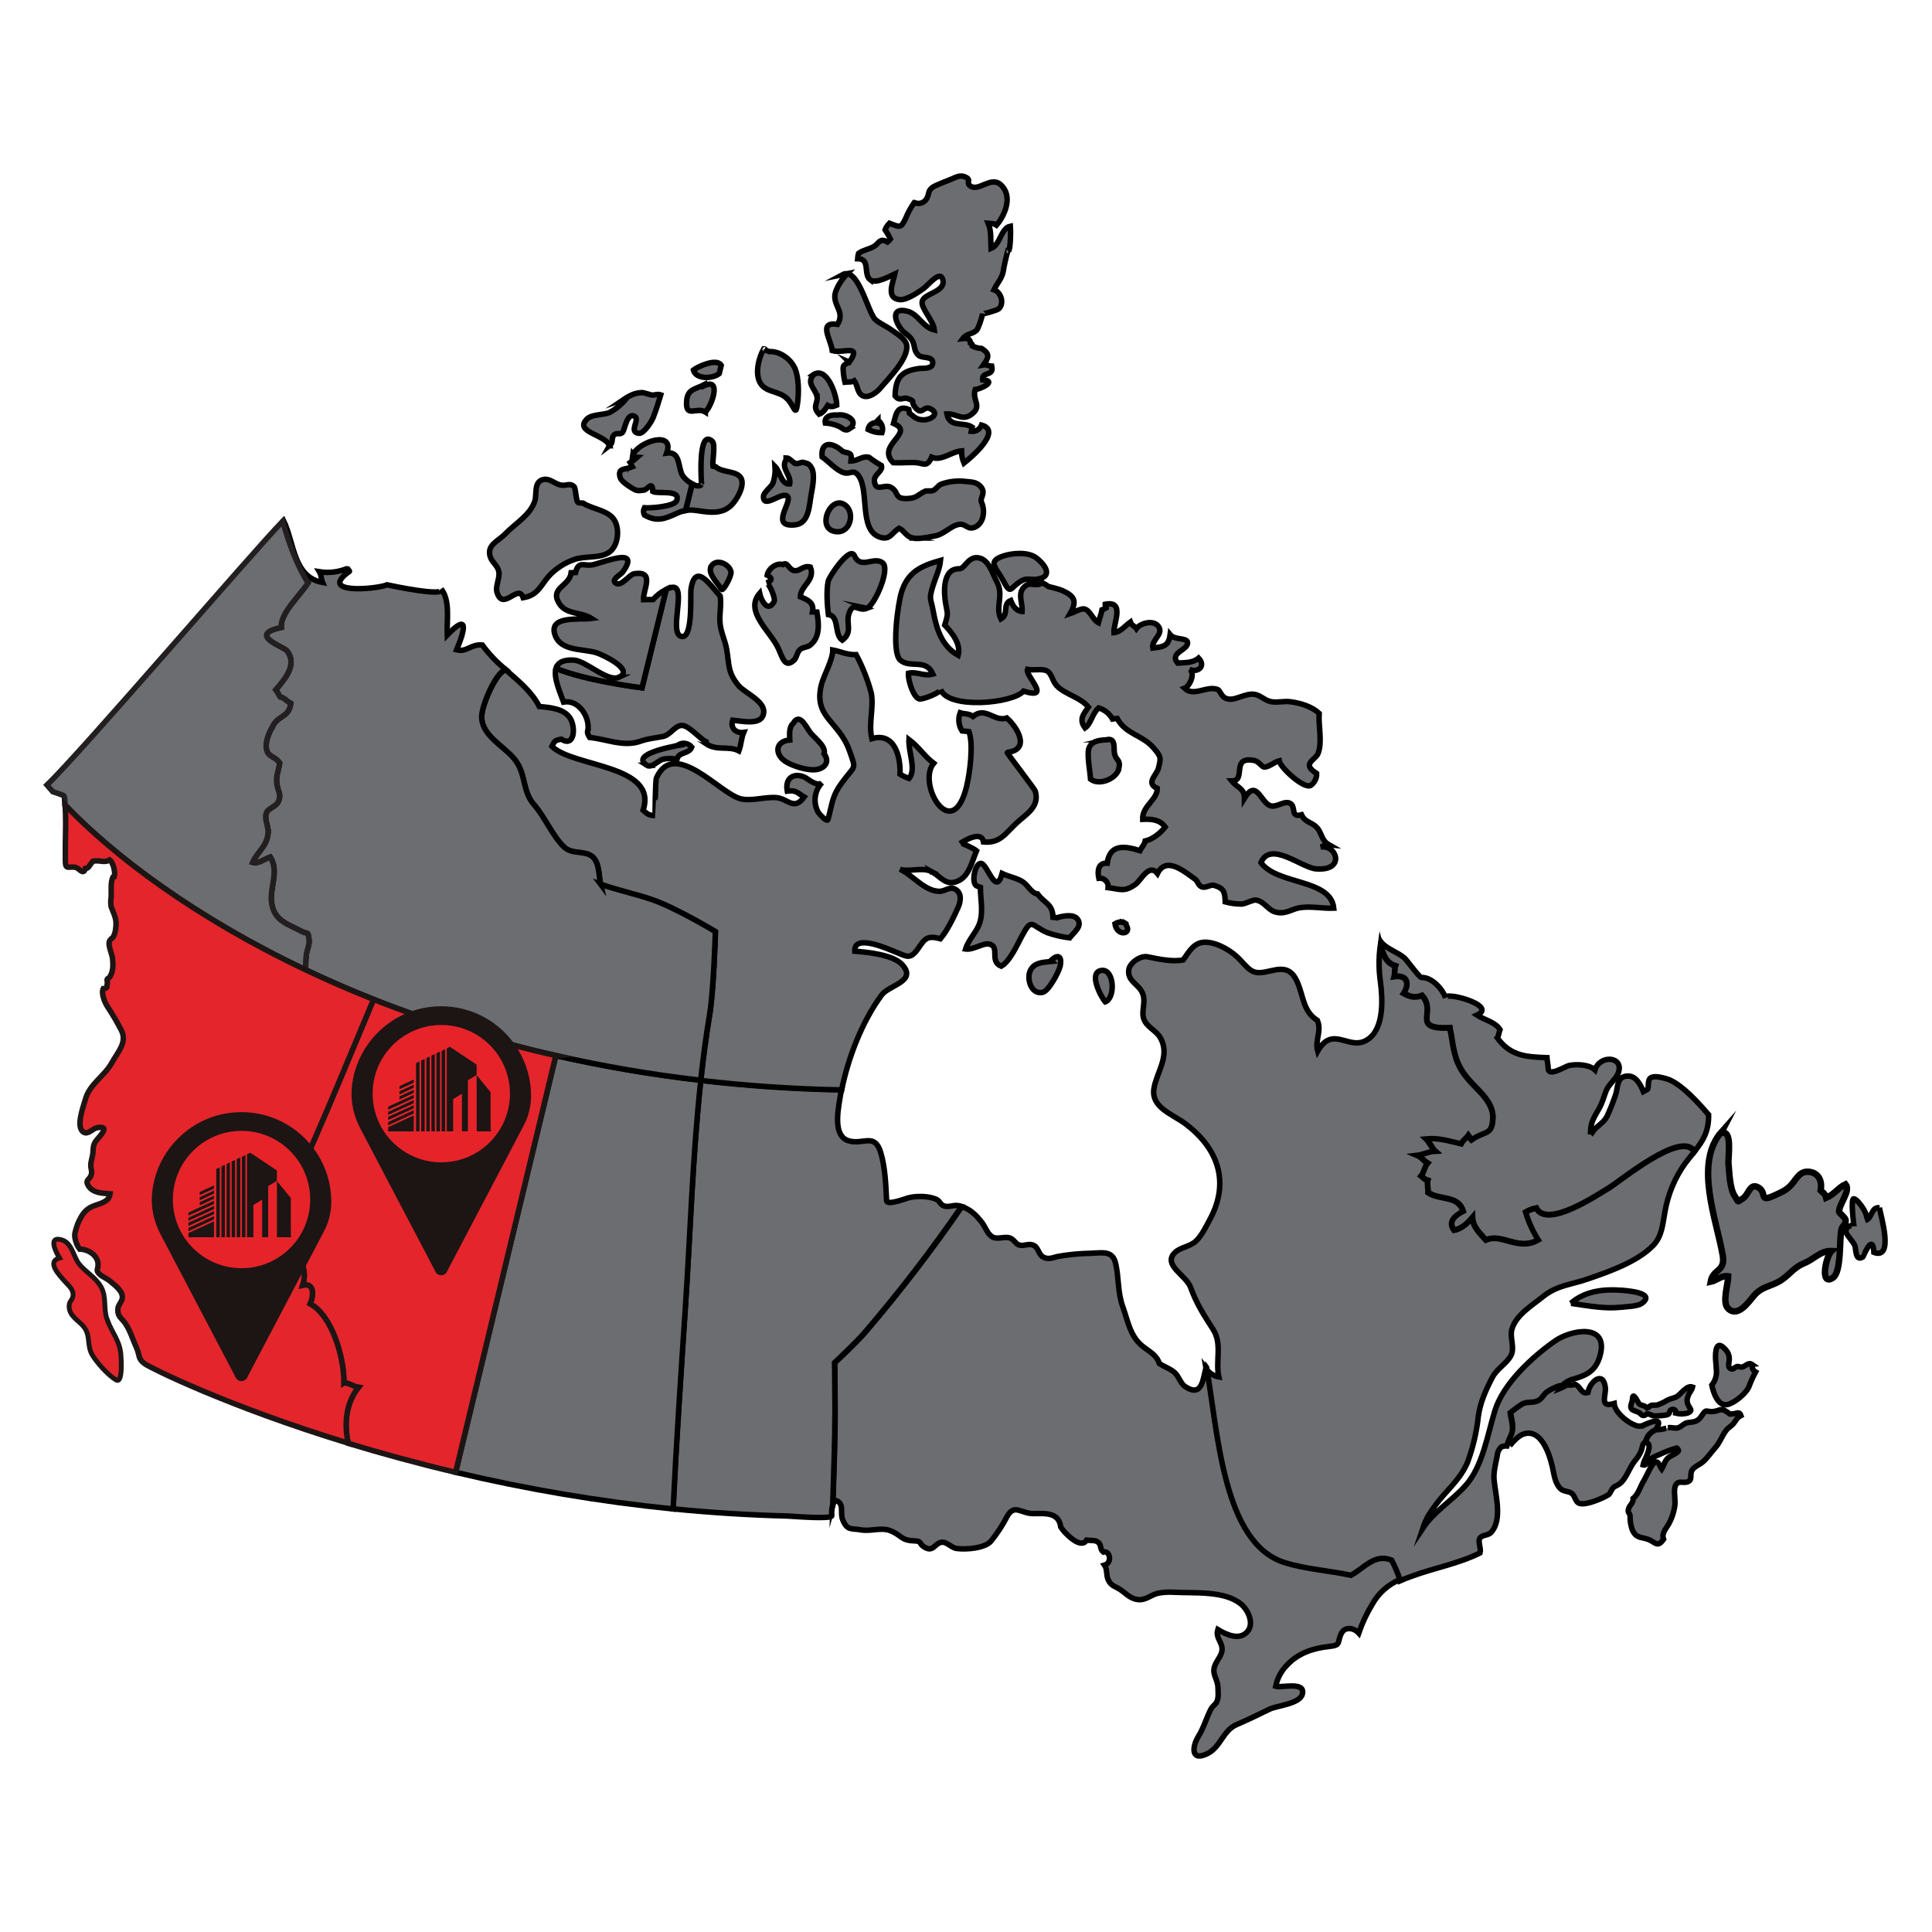 <?xml version="1.0" encoding="UTF-8"?>
<svg id="a" data-name="Layer 1" xmlns="http://www.w3.org/2000/svg" xmlns:xlink="http://www.w3.org/1999/xlink" viewBox="0 0 1200 1200">
  <defs>
    <style>
      .m {
        fill: none;
      }

      .n {
        stroke-width: 3px;
      }

      .n, .o {
        fill: #e4252c;
        stroke: #1c1514;
      }

      .n, .o, .p, .q, .r {
        stroke-miterlimit: 10;
      }

      .o, .p, .r {
        stroke-width: 3.41px;
      }

      .p, .q {
        stroke: #000;
      }

      .p, .q, .r {
        fill: #6c6d70;
      }

      .q {
        stroke-width: 4px;
      }

      .s {
        fill: #e7232a;
      }

      .t {
        fill: #1c1514;
      }

      .u {
        clip-path: url(#k);
      }

      .v {
        clip-path: url(#l);
      }

      .r {
        stroke: #231f20;
      }
    </style>
    <clipPath id="k">
      <rect class="m" x="246.79" y="728.54" width="54.49" height="66.89"/>
    </clipPath>
    <clipPath id="l">
      <rect class="m" x="246.79" y="728.54" width="54.49" height="66.89"/>
    </clipPath>
  </defs>
  <path id="b" data-name="NS" class="p" d="M1088.34,847.55c-2.41-1.71-4.05,1.06-6.26,1.55-1.02.22-2.1-.51-3.17-.31s-2.18,1.62-2.94,1.54c-3.5-.39-1.89-3.89-1.88-6.14,0-3.21-1.37-5.29-3.96-7.51-5.02-4.27-4.69,5.97-4.51,8.24.14,1.84.36,3.74.43,5.58.43,3.51-.58,7.05-2.8,9.81.89,4.56,3.82,13.52,9.81,12.05,4.47-1.09,11.25-6.74,13.14-10.8,1.18-3.24,2.59-6.38,4.23-9.4-1.64-.91-2.49-2.78-2.1-4.61ZM1076.63,878.15c-3.21.31-1.71.27-4.05-1.28-4.1-2.66-4.49-.51-8.53-.14-4.73.44-3.91-2.2-7.08,2.61-2.54,3.82-4.39,3.74-8.65,4.27-2.41.31-3.81,2.53-5.97,3.19s-3.94-.41-6.28,0c.14,0-6.14,1.81-7.17.99-1.84.76-3.48,1.92-4.8,3.41-1,1.41-1.75,2.98-2.2,4.64.47-.03.93.1,1.31.38,3.41,2.17-2.32,11.15-2.73,13.65,2.3.72,3.24-2.37,4.73-3.69,1.62-1.11,3.38-1.99,5.24-2.63,3.53-1.72,7.21-3.12,10.99-4.16.59.39.99,1.01,1.11,1.71-1.19,2-4.66,2.76-6.47,4.42-2.32,2.17-2.42,4.39-3.98,6.93-1.3-1.71-1.71-5-4.06-4.32-1.95.53-5.79,9.59-7.03,11.55-2.22,3.41-3.29,8.43-6.66,11.01.19,3.04-2.22,4.1-2.88,6.54-.67,2.44.97,2.61,1.02,4.56-.08,2.86.38,5.72,1.35,8.41,2.58,5.63,5.44,4.22,10.1,6.02,4.25,1.71,5.58,5.27,9.34-.2-1.35-3.5,1.38-6.42,2.99-9.08,2.06-3.66,3.42-7.67,3.99-11.83.55-3.41-.94-9.23.31-12.17,1.57-3.69,4.32-1.71,7-2.36,4.16-1.01,1.71-4.25,3.31-7.25,1.18-2.2,4.25-3.41,6.18-4.83,3.12-2.36,5.44-6.09,8.07-9.01,3.14-3.41,4.4-7.73,7.15-11.23,1.26-1.6,3.41-2.66,4.68-4.39,1.59-2.07,1.89-3.29,4.39-4.64-.97-2.8-2.78-1.25-4.71-1.09Z"/>
  <path class="p" d="M1167.33,750.14c-5.24-.65-4.22,6.64-8.81,7.9,3.62-1.4-3.93-12.7-6.98-13.47-2.39-.61,0,16.66,0,17.07-.1-1.45-5.34-.12-4.98,3.41.19,1.95,4.76,6.35,5.55,8.76s.24,9.85,4.98,6.91c.2-.14,6.16-15.57,6.83-2.82,12.68,4.66,4.27-22.65,3.41-27.77Z"/>
  <path class="q" d="M1142.29,752.72c0-5.21,7.42-13.02,4.01-17.17-4.45,2.07-6.95,6.3-12.03,8.45-.7-2.66-1.62-2.87-3.41-4.56.96-5.43-.87-10.55-6.57-11.52-6.3-1.08-8.21,4.03-11.54,7.82-3.33,3.79-6.71,4.92-10.77,6.83-10.12,4.71-3.99-2.17-10.24-5.22-5.12-2.53-5.56,5.02-9.57,7.27-3.57,2.01-1.81,2.58-4.61-1.55-3.23-4.74-3.41-14.76-3.96-20.31-.41-3.89,2.8-22.19-4.76-18.77l.6-1.16c-17.53,19.58-3.11,55.13.6,76.98,1.71,10.34-6.04,8.07-7.51,16.32,3.7-.77,6.57-4.06,10.89-3.41,0,4.93-3.94,16.16-.09,19.99,5.99,5.92,12.78-4.01,15.94-7.78,5.41-6.42,11.45-5.73,17.73-10.24,5.75-4.16,7.12-7.42,13.96-10.24,5.84-2.41,9.85-7.7,16.66-7.44-3.77,3.77-7.34,22.32.94,16.56,5.21-3.64,3.87-23.59,5.12-29.68.51-2.71,3.16-3.41,2.65-6.28-.38-1.5-4.03-4.3-4.03-4.85h0Z"/>
  <path class="p" d="M1034.88,669.99c-2.34-.63-7.37-2.1-9.64-.49s-.84,6.23-2.03,7.17c-.27.2-2.17,1.08-2.51,1.28-1.71-4.11-4.51-9.85-9.83-9.61-7,.32-5.72,7.07-7.51,11.95-1.51,4.48-3.26,8.87-5.24,13.16-2.22,4.34-6.55,5.89-9.15,9.9-.3-.27-.69-.42-1.09-.43.19-6.04,2.41-9.22,5.22-14.17,2.2-3.81,2.95-7.24,4.51-11.23,1.55-3.99,6.21-7.34,7.6-11.26,3.53-10.24-11.55-11.3-14.52-1.71-3.67-3.41-11.73-3.77-16.32-2.7-2.1.48-12.63,7.22-12.75,1.91,0-2.32-.65-4.47-.77-6.83-12.78-.48-22.68-.92-30.89-12.36,1.23-1.71.96-3.41,1.71-5.12-2.85-4.61-10.24-6.21-14.29-8.93,13.42-6.06-20.84-15.07-19.51-10.68-1.52-5.02-8.33-13.02-14.99-12.7-1.31,0-8.98-10.72-10.48-12.05-4.18-3.7-11.23-5.72-14.63-10-.1.51-.17,1.02-.24,1.54h0c1.59,5.89,3.26,11.4,9.27,13.14-.67,1.79-.31,4.81-.8,6.67,8-1.23,9.88,4.16,5.84,10.38,3.98,2.2,7.22,3.06,11.49,1.35,9.52,10.55-7.49,20.98,17.29,20.14.12,1.25.77,3.62.87,4.47,2.53,18.07,5.55,22.6,16.38,33.64,4.25,4.32,9.73,10.55,9.46,17.8-.43,11.18-4.88,7.66-13.36,13.65-1.04-.99-.92-2.2-1.71-3.16-1.18,1.86-3.41,3.12-4.59,5.48-7.19-1.59-13.82-3.87-21.86-3.06,1.91,1.79,4.1,6.47,5.55,7.71-3.86.15-7.49,2.1-11.09,2.53,2.73,1.13,4.1,3.52,6.47,4.95-1.71,1.89-2.29,5.99-4.01,7.9,1.89,1.52,2.05,2.24,4.18,2.82-.51,2.42.32,5.12.12,7.53,7.44,5.02,18.62,1.47,21.85,11.54-5.36,2.78-9.52,6.61-5.68,11.83,4.8-.65,8.89-4.85,11.47-7.89.15,5.79,4.54,9.8,8.35,14,10-4.45,20.11,7.1,32.58-.12-3.4-5.37-6.06-11.17-7.9-17.26,2.04-1.18,4.26-2,6.57-2.44,6.69,12.89,37.91-8.23,44.61-12.19,7.6-4.47,45.67-36.47,53.68-22.89,5.22-6.64,8.86-12.39,8.7-22.75-5.79-6.81-17.48-19.97-26.35-22.43h0Z"/>
  <path id="c" data-name="PE" class="p" d="M1041.59,867.4c2.51-1.54,6.13-7.24,9.68-5.87-.46,2.13-2.17,3.5-2.82,5.73-.85,1.97-.68,4.23.46,6.04.9,1.93,2.82,2.88-.87,4.44-2.36.59-4.83.59-7.19,0,.24-1.71-.85-2.66-2.54-2.24-1.69.43-.87,2.15-2.12,2.94-1.25.79-5.68.9-7.31,1.02-2.97.24-3.41-1.08-5.44-1.3-.68-.1-1.6,1.23-2.94,1.01-1.01-.19-1.71-1.33-2.46-1.81-1.21-.7-4.18-1.25-4.88-2.54-.92-1.71.99-4.28.82-6.3.36-4.37,3.41,2.75,4.13,3.41,1.43,1.33,3.41.82,4.98,2.65,1.11-.38,1.79-1.52,2.7-1.71s2.47,0,3.55-.2c2.25-.76,4.4-1.78,6.42-3.04,1.76-.94,4.18-1.23,5.82-2.24Z"/>
  <path id="d" data-name="NB" class="p" d="M1021.48,884.98c3.57-1.71,11.95-4.98,7.41,2.13-.22.32-.19.53,0,.67-1.84.76-3.48,1.92-4.8,3.41-1,1.41-1.75,2.98-2.2,4.64-1.71.24-1.93,3.81-2.41,5.02-.94,2.33-2.26,4.48-3.93,6.37-3.58,4.18-5.48,11.74-10.05,14.73-2.29,1.5-3.11.99-4.56,3.65-1.62,2.95-1.3,2.54-4.1,4.03-3.29,1.71-14.2,6.45-17.07,3.41-1.52-1.59-1.71-4.01-3.41-5.39-2.17-1.71-5.12-.96-7.24-3.11-2.61-2.66-3.62-6.83-4.25-10.24-1.35-7.54-6.43-27.6-18.6-23.59-3.14,1.06-6.5,4.73-8.53,7.24.36-.44-.58-.6-1.71-.63.61-2.22,1.44-4.38,2.47-6.43,2.18-4.59.31-9.15-.41-14.18,2.35-1.94,4.82-3.75,7.39-5.39,2.97-1.71,6.02-.7,8.89-1.71,3.41-1.11,4.05-3.94,6.52-5.85,2.37-1.6,4.94-2.87,7.65-3.79.62-.14,1.25-.2,1.88-.19-.74.86-1.38,1.82-1.89,2.83,1.71-.68,3.26-1.71,4.93-2.46h0c1.05.21,2.13.24,3.19.09.54-.1,1.07-.24,1.59-.43,3.55,1.23,3.79,6.43,8.06,5.12,1.01-6.49,9.4-13.96,10.79-3.28.65,5-3.99,12.95,5.51,10.1.36,5.02,6.95,10.55,11.06,12.61,2.92,1.48,4.81,2.03,7.82.61Z"/>
  <path id="e" data-name="QC" class="p" d="M998.78,738.29c-6.71,3.96-37.92,25.07-44.61,12.19-2.31.44-4.53,1.26-6.57,2.44,1.83,6.08,4.47,11.88,7.85,17.26-12.48,7.22-22.58-4.34-32.58.12-3.81-4.2-8.19-8.21-8.35-14-2.58,3.04-6.67,7.24-11.47,7.89-3.84-5.22.32-9.05,5.68-11.83-3.23-10.07-14.41-6.52-21.85-11.54.2-2.37-.63-5.12-.12-7.53-2.13-.58-2.29-1.3-4.18-2.82,1.71-1.91,2.24-6.01,4.01-7.9-2.37-1.43-3.74-3.82-6.47-4.95,3.6-.43,7.24-2.37,11.09-2.53-1.45-1.25-3.64-5.92-5.55-7.71,8.04-.82,14.68,1.47,21.86,3.06,1.13-2.36,3.41-3.62,4.59-5.48.8.96.68,2.17,1.71,3.16,8.53-6.06,12.94-2.54,13.36-13.65.27-7.25-5.12-13.48-9.46-17.8-10.84-11.04-13.86-15.57-16.38-33.64-.1-.85-.75-3.23-.87-4.47-24.78.84-7.77-9.59-17.29-20.14-4.27,1.71-7.51.85-11.49-1.35,4.05-6.21,2.17-11.61-5.84-10.38.49-1.86.14-4.88.8-6.67-6.01-1.71-7.68-7.25-9.27-13.14-1.08,7.56-1.08,15.23,0,22.79,1.35,10.24,2.54,29.02-7.82,35.94-11.54,7.77-21.45-9.52-31.13,7.25-1.84-6.83,2.66-12.34-.19-19.06-8.69-5.53-8.53-14.27-12.05-22.85-3.52-8.59-7.8-10.12-16.44-8.07-11.01,2.68-12.2,1.28-19.51-6.72-4.81-5.27-13.52-10.5-20.91-10.92-7.39-.43-10.48,5.31-14.41,10.97-6.74,1.38-15.45-.56-22.19-1.93-4.3-.92-10.96,3.7-11.61,7.95-1.02,6.83,5.31,8.65,8.04,13.65,3.14,5.82-.46,11.52,1.18,16.74s7.6,7.27,10.24,11.73c6.43,10.99-1.71,20.72-3.75,31.13-2.41,12.44,11.37,16.38,19.66,22.68,19.75,14.93,27.62,35.72,15.09,59.05-2.36,4.39-4.93,9.88-8.53,13.42-3.77,3.81-9.93,3.93-13.43,7.48-7.53,7.63,7.12,14,9.81,21.37,3.77,10.24,8.12,17.07,14,26.16,5.87,9.1,1.43,19.46,3.58,29.6-3.14-.6-5.93-2.37-7.82-4.95,7.03,40.42,10.24,108.82,48.25,120.91,13.23,4.2,27.79,5,41.35,7.94,8.16-4.05,14.95-13.65,25.46-9.25,2.03,3.88,3.74,7.91,5.12,12.07,2.29-1.02,4.8-1.98,7.61-2.99,13.96-5.12,29.02-7.78,42.31-14.42.82-2.7-1.5-6.83-.15-9.1,1.35-2.27,5.12-1.57,7-3.64,7.25-7.97,2.65-23.37,1.84-32.86-.39-4.85,1.08-10.24,2.01-14.9.12-2.09,1.07-4.05,2.63-5.44,1.06-.37,2.19-.54,3.31-.49.61-2.22,1.44-4.38,2.47-6.43,2.18-4.59.31-9.15-.41-14.18,2.35-1.94,4.82-3.75,7.39-5.39,2.97-1.71,6.02-.7,8.89-1.71,3.41-1.11,4.05-3.94,6.52-5.85,2.37-1.6,4.94-2.87,7.65-3.79.62-.14,1.25-.2,1.88-.19,2.03-2.1,4.64-3.55,7.49-4.16,8.38-2.46,13.55-5.44,16.03-14.46,5.53-20.19-17.75-16.21-27.97-9.08-14.06,9.81-32.12,26.45-37.33,43.22-4.64,15-7.58,34.63-18.23,46.58-8.36,9.39-19.58,16.01-26.56,26.51.88-2.64,1.98-5.19,3.29-7.65,2.97-4.78,6.37-9.29,10.14-13.47,5.91-6.74,11.42-12.24,14.66-20.7,3.2-8.88,5.33-18.11,6.35-27.5,1.19-8.81,4.63-16.45,8.69-24.25,3-5.73,8.53-8.26,11.52-13.53,2.71-4.88-.84-11.25.7-16.57,2.59-8.84,12.41-14.61,19.15-20.07,8.96-7.24,17.29-7.39,27.79-11.01,13.19-4.56,30.64-10.55,40.62-20.7,5.8-5.91,5.99-13.42,7.49-21.16,1.85-10.83,6.14-21.1,12.54-30.02,2.01-2.65,3.93-4.95,5.68-7.17-7.99-13.52-46.07,18.48-53.66,22.96ZM1006.24,801.34c-10.24-.65-20.98.55-29.37,7.17.24.38.39.8.44,1.25,9.88,1.42,19.63,3.28,29.61,2.18,3.26-.36,10.09-.49,12.72-2.34,9.66-6.81-10.27-8.04-13.4-8.26Z"/>
  <path id="f" data-name="ON" class="p" d="M864.39,969.05c2.03,3.88,3.74,7.91,5.12,12.07-7.3,3.03-13.36,8.45-17.19,15.36-3.43,5.63-6.24,11.63-8.38,17.87-3.11-3.41-8.64-4.22-10.86.29-2.78,5.72.24,7.19-7.7,8.04-9.75,1.02-19.1,4.13-25.96,11.5-3.6,3.62-6.06,8.22-7.07,13.23,3.41,1.11,18.64-3.29,16.57,4.81-1.55,6.11-15.6,7.13-20.31,9.35-6.91,3.28-13.21,6.54-20.31,9.51-8.65,3.58-10.02,13.82-18.06,17.97-10.65,5.48-9.88-4.06-5.94-10.48,3.41-5.46,4.98-11.61,7.87-17.07.89-1.71,2.66-2.78,3.41-4.11,1.47-2.65,1.02-6.09.89-9.59-.14-3.5-1.83-5.55-2.41-8.84-1.02-5.89,5.12-9.46,5-14.87-.1-4.39-4.22-7-2.63-11.95,5.12,3.12,13.36,7,18.31,1.35,4.39-5.02.6-13.42-3.91-17.15-10.36-8.53-29.02-6.66-41.73-7.36-3.21-.22-6.43-.03-9.59.56-4.92,1.01-7.7,4.69-13.04,3.94s-7.73-4.69-12.07-7c-2.78-1.47-4.73-2.15-6.14-5.41-1.28-2.9-.39-6.26-2.22-8.94,5.02-1.47,3.31-9.32-.72-8.12-2.2-1.71-1.18-4.08-2.92-5.79-2.03-1.96-5.02-1.25-7.54-1.57-3.64,6.13-14.15-4.92-16.03-8.23-1.14-9.34-9.97-8.38-17.07-8.29-7.53,0-11.71-6.32-16.2,1.71-2.84,5.51-6.23,10.71-10.14,15.51-3.86,4.37-15.62,5.21-21.2,4.44-3.64-.51-6.23-4.52-9.71-3.81-4.05.82-4.85,6.08-9.98,3.16-4.45-2.53-1.28-3.91-6.91-4.1-8.21-.27-7.87-3.77-14.85-6.38-5.58-2.12-12.22.67-18.06-.43-5.84-1.09-8.41.68-11.25-6.16-2-4.76,1.55-10.82-5.12-12.31-.41.95-.74,1.92-1.01,2.92.55-19.76,1.43-39.51,1.4-59.29,0-8.18-.27-28.88-.27-28.88,0,0,13.48-12.65,18.77-18.77,21.42-25,41.5-51.11,60.15-78.24,5.31,1.57,8.99,5.29,12.44,9.71,2.47,3.19,3.41,7.39,6.83,9.2,2.94,1.54,7.37-.58,10.55.48,2.63.92,3.62,3.77,5.8,4.42,3.29.96,5.94-1.45,9.25.32,2.78,1.48,2.82,5.55,5.67,7.12,3.41,1.93,6.01.24,9.59-.43,6.48-1.12,13.04-1.75,19.61-1.88,7.61-.24,13.84-1.89,15.77,6.11,2.13,8.82,1.19,17.97,4.49,27.07,3.14,8.69,4.39,17.78,11.71,24.07,4.32,3.65,9.13,5.46,11.04,11.28,2.99,1.91,6.72,3.17,9.39,5.5s3.7,6.83,6.55,8.74c11.23,7.37,11.03-5.85,13.14-11.95.08.12.16.22.26.32,7.03,40.42,10.24,108.82,48.25,120.91,13.23,4.2,27.79,5,41.35,7.94,7.97-4.18,14.76-13.79,25.28-9.39Z"/>
  <path id="g" data-name="MB" class="p" d="M594.81,748.78c.84.13,1.66.32,2.47.56-18.65,27.13-38.73,53.24-60.15,78.24-5.21,6.16-18.77,18.77-18.77,18.77,0,0,.27,20.7.27,28.88,0,19.78-.85,39.53-1.4,59.29h0c-.58,2.25-.78,4.59-.6,6.91.19,2.42-25.6.24-27.44.2-24.39-.61-48.18-2.17-71.17-4.45,2-41.75,4.81-83.38,7.6-125.05,3.11-46.54,4.54-94.42,9.59-141.22,27.89,3.24,57.06,5.31,87.49,5.89-.46,2.18-.85,4.34-1.18,6.47-1.19,7.51-3.86,22.48,5.55,25.29,9.13,2.73,16.2-5.29,20,7.44,2.73,9.06,3.16,20.36,3.62,29.78.14,3.14,12.07-1.37,13.21-1.71,5.12-1.37,12.95-1.33,17.8.9,2.03.94,2.22,3.24,4.8,4.11,2.58.87,5.77-.67,8.31-.32Z"/>
  <path id="h" data-name="SK" class="p" d="M435.29,670.98c-5.12,46.8-6.49,94.67-9.59,141.22-2.78,41.68-5.6,83.31-7.6,125.05-45.49-4.61-90.63-12.21-135.12-22.77l62.25-258.85c29.73,6.72,59.79,11.85,90.07,15.34Z"/>
  <path class="p" d="M783.17,535.8c5.92-13.93,25.21,3.16,34.25,3.87,18.77,1.47,12.63-15.55,2.71-13.53,1.71-.36,2.73-1.71,5.27-1.47-4.78-2.73-4.15-6.98-7.42-10.6-3.28-3.62-7.32-3.06-9.59-8-7.39,2.03-2.94-5.26-7.31-7.22-3.69-1.71-8.38,3.14-12.39,1.47-5.72-2.36-8.4-16.61-15.75-4.57,0-6.26-4.64-6.54-7.87-10.68,9.44.1-1.08-15.91,14.34-12.63,2.12.44,4.59,3.98,5.75,4.03,2.71.1,6.57-3.23,9.37-3.93.65,4.27,15.87,18.09,19.7,15.21,2.35-1.69,3.69-4.45,3.55-7.34-9.8-6.21-.77-8.06.94-12.54,2.7-7.08.1-17.27.63-24.8-4.54-4.16-11.08-6.26-17.78-7.19-3.84-.55-8.16.61-11.73,0-4.08-.63-6.62-3.79-10.24-4.54-5.72-1.18-11.95,3.86-16.95,2.8-4.27-.9-4.59-5.27-6.42-5.92-6.83-2.47-14.71,4.78-20.48-.72,3.31-1.13,7.03-9.95,2.94-11.78,5.44,2.44,10.46-2.07,5.79-6.96-3.87,3.21-8.64,2.76-13.02,3.07-5.53-6.59,7.05-8.12,6.13-12.92-.56-2.97-7.94-1.19-10.8-4.73-.99,7.53-4.54,7.49-10.75,8.33-.94-4.97,6.18-8.14,3.93-12.68-2.63-5.27-11.47-2.99-14.13.58-1.13-1.71-2.88-1.71-3.72-4.06-3.33,2.41-6.11,6.16-10.24,6.61-.43-5.65,7.12-20.12-5.46-17.65-.1,1.09.77,1.31.73,2.22-.85.51-1.74.94-2.68,1.26-.44,2.66-1.59,5.24-2.24,7.97-3.41-1.71-5.12-7.7-8.76-8.53-2.12-.48-7.42,2.61-8.88,3.06,4.56-7.89,3.04-11.06-5.24-14.7-1.14-.51-8.12-2.36-8.23-2.36-.97-.7-2.61-1.71-3.72-2.29-4.74,3.19-7.46-1.52-11.59,2.99-3.84,4.18-.51,9.85-.97,14.87-3.62-.17-5.79-3.41-7.05-6.83-5.39,2.29-.89,8.43-6.09,11.47-3.82-7.6,2.18-14.59-2.71-23.43-2.41-4.39-4.47-12.12-9.61-14.08-7.61-2.92-9.95,6.42-13.48,6.35-10.72-.31-9.68,14.87-8.53,21.66s1.79,5.51-.58,13.31c4.66,4.85,10.24,11.95,8.33,18.77-10.74-6.02-13.65-17.39-15.6-27.99-1.4-7.68-2.63-6.47-.26-14.47,1.62-5.36,4.39-10.89,4.93-16.5-12.05,3.41-20.19,7.08-24.18,19.49-2.34,7.17-6.42,37.45-.89,42.4,6.14,5.48,15.98-1.25,20.31,8.72-5.79,1.6-9.54-1.71-15.19-.53-.38,3.58,2.63,14.39,6.55,15.94,2.12.8,14.06-4.22,13.45-5.84,4.68,12.51,44.97,8.7,51.46,1.02,18.19,5.65.94-9.52,2.47-13.5,3.41.82,9.42-.67,12.29,1.06s3.24,6.26,5.77,8.96c5.12,5.56,14.78,7.17,19.8,13.4-3.11,4.57-6.04,7.54-2.07,12.95,3.77-2.63,4.42-9.01,8.41-12.43,3.69,1.08,6.81,3.58,8.67,6.95.68-.1,2.2-.51,2.78-.51,5.44,10.05,15.62,10.24,22.6,18.31,4.71,5.41,4.85,6.14,3.04,12.9-1.11,4.11-8.06,9.05-.63,12.37,0,7.15-9.39,10.8-9.11,19.18,5.39-.26,10.67.12,14,4.76-3,3.81-7.66,7.61-12.43,8.7-.43,2.39-2.3,3.94-3.24,6.01-9.69-3.09-18.77-4.1-20.34,7.77-5.5-.39-6.26,4.71-5.21,9.34,2.89-.31,5.48,1.77,5.79,4.66.04.4.04.8,0,1.19,7.56.96,10.12,2.92,16.98-2.05,3.57-2.59,8.36-13.33,13.65-6.72,5.48-11.32,17.48-.58,23.38,3.52,1.83,1.3,1.83,3.93,4.25,4.8,2.42.87,5.53-1.71,7.63-.94,5.44,1.71,6.64,3.24,6.83,10.24,3.34.9,6.78,1.35,10.24,1.35,2.51-.17,6.83-2.76,8.89-2.47,4.71.67,7.32,5.77,11.32,7.17,6.54,2.3,10.67-1.62,15.87-2.44,6.98-1.06,13.94.56,21.1.29-1.95-18.35-34.87-14.29-45.25-28.26Z"/>
  <path class="p" d="M699.21,573.85l.84.56c-.33-.33-.69-.63-1.09-.87-.53-.44-1.15-.75-1.83-.89v.14c-1.61-.26-3.25.1-4.61.99,1.23,8.07,10.62,6.49,7.08,1.04-.05-.35-.19-.68-.39-.97h0Z"/>
  <path class="p" d="M694.96,477.36c1.18-5.73-1.59-4.74-2.66-8.99-.84-3.41,1.14-10.36-5.12-8.91h1.18c-5.12.26-10.6.39-12.14,5.72-1.11,3.91.87,14.17,1.14,18.77,5.63,4.28,16.33-.43,17.6-6.59h0Z"/>
  <path class="p" d="M684.34,602.74c-8.64.89-.72,16.2,2.15,19.53,6.49-2.37,5.62-20.33-2.15-19.53Z"/>
  <path class="p" d="M656.27,570.08c-.72-.22-1.47-.35-2.22-.38-.36-8.64-5.21-8.35-9.57-14.46-3.89-.41-5.87-5.33-9.28-7.56-3.41-2.24-8.98-3.33-12.75-5.12-4.03,14.88-9.18-6.57-13.35-6.32-3.65.22-6.06,12.7-2.29,14.13l2.13.77c0,7.07,1.81,14.61-.26,21.59-1.83,6.11-7.08,10.6-8.93,16.73,4.69.68,10.8-3.81,14.46-3.12,7.36,1.42,0,10.72,7.65,13.79,5.33-2.88,9.88-13.21,12.73-18.5,6.62-12.37,5.65-6.61,16.13-2.27,4.42,1.54,9,2.6,13.65,3.16,2.44-3.31,8.18-7.08,4.92-11.62-2.63-3.52-9.61-1.83-13.02-.82Z"/>
  <path class="p" d="M652.85,596.58l.58.58c-5.12.61-10.63.32-13.35,5.38-2.71,5.05.32,15.53,7.61,13.81,3.74-.89,9.76-12.37,10.72-15.98,1.23-4.93-.2-8.86-5.63-3.84l.07.05Z"/>
  <path class="p" d="M617.87,351.92c.97,2.22,3.16,4.95,5.12,8.53,5.12,9.66,4.03,4.69,11.18.46,3.84-2.24,5.82-.55,9.92-1.14,9.92-1.42,5.73-8.53-.56-13.35-5.12-3.82-14.97-2.92-20.48-1.04-5.51,1.88-6.35,3.77-5.17,6.54Z"/>
  <path class="p" d="M578.61,541.37c6.06,3.23,9.23,9.8,17.39,5.36,6.21-3.41,7.94-12.31,10.55-18.3-.99-.89-9.17-5.26-10.24-4.49,3.23-2.22,13.53-8.12,14.56-.96,10.24.89,13.47-5.12,20.11-11.38,6.06-5.82,14.9-10.14,12.08-20.14-.43-1.48-18.02-24.15-17.55-24.18,14.73-1.5,6.61-15.36-.15-21.33-7.71,2.7-13.28-7.51-20.99-.94-2.83-2.05-5.12-1.35-8-2.29-1.43,3.74-.98,7.95,1.21,11.3,1.42.2,2.85.14,4.27.39,2.87,7.97.56,25.6-1.45,33.96-8.84,36.44-31.11-1.47-20.48-14.3-5.8-4.35-9.39-10.33-15.36-14.76-.41,7.83,4.73,18.65.09,24.22-1.96-.71-3.84-1.6-5.63-2.66.43-10.96-3.33-26.23-17.49-22.1-2.22-9.75,1.35-19.1-.36-28.26-2.21-8.3-5.37-16.32-9.4-23.89-5.68.22-10.09-2.12-14.51-2.88,0,6.2-5.72,15.89-7.12,21.68-4.93,20.48,10.94,22.19,17.55,41.08,4.3,12.2,3.57,8.19-4.85,19.76-5.99,8.18-5.7,12.1-8.53,22.68-.6,2.2-5.87-3.96-6.01-4.25-3.42-6.02-2.5-13.57,2.27-18.59-2.87,2.95-9.08-2.54-10.68-3.29-6.64-3.09-12.48.27-10.92,8.53,5.67-.8,6.69,1.47,10.51,3.7-6.32,8.76-10.24,1.02-17.07.39-7.17-.65-15.36,2.36-22.31.73-12.73-2.99-41.29-37.77-52.35-12.99-.8,1.71-.82,23.37-.89,23.37-3.67,0-4.73-.82-7.42-3.31,9.49-28.32-43.74-26.66-56.63-39.68,1.71-3.65,2.27-3.75,5.77-4.45,8.45,5.41,9.1-7.63,5.44-13.18-3.91-5.89-12.73-6.52-19.05-7.08-4.56-9.08-12.89-15.84-20.89-22.85-.65.27-1.27.62-1.84,1.04-5.6,3.98-13.4,22.19-13.09,28.9.51,11.13,13.21,17.34,19.85,25.06,8.19,9.51,4.88,20,12.73,29.02,6.61,7.53,11.64,19.73,18.64,26.27,5.12,4.78,12.92,1.86,17.65,5.99,4.39,3.82,3.81,11.81,5.02,17.07,9.66,3.5,21.06,5.91,31.39,9.34,14.85,4.92,39.96,20.05,39.96,20.05,0,0-1.04,36.2-3.58,51.41-2.24,13.53-4.05,27.22-5.53,40.96,27.89,3.24,57.06,5.31,87.49,5.89,4.11-20.33,12.87-42.81,24.87-59.02,4.51-6.09,22.19-8.43,12.78-18.77-5.62-6.25-21.68-7.78-29.49-8.38-.67-11.3,21.1-1.18,26.11.8,6.32,2.51,8.41,4.57,13.52-2.88,3.77-5.55,5.36-7.95,13.53-5.65,4.34-5.12,8.24-13.33,11.01-19.47,1.52-3.41,2.39-8.33-1.08-10.87-3.82-2.8-6.83.94-10.6.87-9.27-.14-16.54-10.14-24.49-13.79,4.92,2.13,13.93-1.55,19.78,1.57l-.07.02Z"/>
  <path class="p" d="M540.7,173.92c3.29,2.32,11.15-1.93,15.09-3.77-1.28,5.85-5.63,15.12,3.11,15.96,4.32.39,11.83-4.73,15.07-7.17,2.68-2,10.46-11.95,11.74-4.73,1.28,7.22-11.66,7.9-12.9,12.97-1.06,4.11,7.01,11.95,7.53,17.77-7.75-2.01-9.8-9.92-16.97-11.69-10.12-2.54-7.68,6.32-3.33,11.64,2.1,2.54,4.85,3.41,6.55,6.54,1.98,3.55.82,6.83,4.22,9.46,2.18,1.71,8.45.19,8.53,4.32s-5.67,3.41-8.02,3.62c-10.8,1.4-15.09,5.12-15.36,17.07,3,3.79,4.83.48,8,1.71,5.27,1.98,1.21,1.14,4.35,5.26,4.37,5.68,5.12-.92,9.2.85,6.64,2.95.89,7.27-4.25,7.05-4.22-.19-5.24-1.71-8.53-4.28-.09-.73,0-1.45-.17-2.15-7.46-3.11-8.04,3.29-9.57,8.65,13.93,5.85-11.23,13.38-.17,24.41,4.83.24,10.79-.36,14.42,0,4.44.36,6.47,3.14,9.4-3.41,6.13,2.58,12.07-3.41,18.59-3.94-.04,2.6.48,5.19,1.5,7.58,3.99-3.12,24.15-20.02,10.94-23.6-1,2.56-3.57,4.16-6.32,3.91.2-.89.12-1.81.41-2.68-5.24-3.5-13.94.63-15.63-8.19,6.2-.32,9.64,4.83,15.67,0,6.35-5.12-.1-8.31,1.89-15.1,3.87-.44,13.81-5.44,4.66-6.02-.72-5.53,7.19-1.86,5.65-8.53-1.59,0-3.24-1.11-5.12-.77,2.87-4.2,4.57-6.69-1.25-10.24-2-.09-3.95-.61-5.73-1.52,0-1.71-.27-.97-1.19-1.71.19-2.47-1.71-3.24-4.69-2.9,2.22-3.06,6.26-2.8,8.53-5.12,1.25-1.33,3.41-8.16,3.77-10.34,0,.53,9.2-2.2,10.09-3.04,3.5-3.41,1.4-10.24-3.04-11.81,2.15-4.44,4.69-6.47,5.73-11.26.73-4.43,1.71-8.81,2.94-13.13,0,0,.63,0,.48.27,1.19-1.81,1.3-12.9,1.08-15.36-5.97,1.13-6.16,11.49-12.07,13.84-.26-5.51.32-10.62-1.71-15.58,1.86.2,3.24-.19,5.12,1.11,5.36-6.25,10.46-18.31,2.46-25.28-6.08-5.24-13.65,4.69-18.77.89-2.97-2.24,1.35-3.72-3.41-5.67-2.73-1.13-5.29.1-7.68,1.19-2.68,1.23-10.56,3.99-12.36,5.41-3.04,2.41-1.71,3.16-3.41,6.62-1.4,2.93-4.92,4.18-7.85,2.77,0,0-.01,0-.02,0-2.18,3.1-4,6.44-5.43,9.95-2.87,5.89-3.14,5.63-10.02,2.9-1.15,1.16-2.06,2.54-2.68,4.05,1.24,1.86,2.34,3.8,3.29,5.82-.52.67-1.12,1.28-1.79,1.81-5.12-2.78-5.12.84-8.53,2.8-2.88,1.71-6.5,2.1-9.46,4.25-.32,1.08-.52,2.19-.6,3.31,8.26-.02,3.24,9.88,8.02,13.28Z"/>
  <path class="p" d="M566.73,334.15c3.86.94,9.92-.58,13.79-1.23,6.14-1.06,10.24-6.72,15.6-7.27,3.75-.38,5.12,3.94,9.8,1.59,5.33-2.7,5.97-10.33,3.69-15.36-1.23-2.68,3.24-5.65-.67-9.83-2.58-2.78-5.68-2.63-9.11-3-5.18-.65-10.45-.06-15.36,1.71-1.96.89-3.17,3.31-5.12,3.99-1.14.38-4.13,0-4.68.31-4.9,2.37-5.12,4.34-10.92,4.59-8.53.39-5.12-3.74-10.16-6.83-4.22-2.61-9.56,3.21-10.48-3.87-.55-4.4,5.5-6.04,4.35-9.78-2.68-1.54-5.25-3.25-7.71-5.12-4.1-1.08-6.83,2.25-11.18,2.3.41-3.7.38-4.83-3.5-5.41l-1.71-.58c-6.14-5.68-13.65-6.71-12.75,3.41,4.15,2.8,8.82,8.53,13.77,9.9,3.7,1.01,5.6-2.36,8.64,1.5,7.12,9.01.39,33.57,12.97,38.27,6.93,2.59,7.61-2.47,12.51-5.34,3.33,1.66,4.16,5.05,8.28,6.06h-.05Z"/>
  <path class="p" d="M527.48,224.92c-.51.73-2.58.7-3.62,2.58-.63,1.23.48,8.28.92,9.88,2.12-.26,3.99.2,5.8-.87,2.39,3.06,1.71,7.97,5.68,9.47,3.58,1.38,8.53-2.46,10.56-4.92,4.71-5.67,17.85-18.55,16.3-26.86-.75-3.99-6.83-7.36-9.71-9.47s-7.08-3.86-9.68-6.2c-4.73-4.27-10.58-33.25-20.48-27.92l2.92-.6c-3.09,3.24-7.66,9.63-7.66,14.25.14,6.64,6.04,9.83,1.71,17.2-12.37-1.86-4.13,9.2-3.28,16.33,6.69,1.95,18.64-4.39,10.6,7.15l-.07-.03Z"/>
  <path class="p" d="M538.47,377.81c4.73-1.84,14.73-24.37,9.71-28.25-5.46-4.2-13.65,4.44-17.49-4.4-2.78-6.3-15.67,12.97-16.27,15.82-1.26,5.82-.61,14.97.1,20.75,7.03.97,3.41,12.25,8.62,15.91,6.83-5.12,2.03-10.33,4.23-16.66,2.75-7.73,5.48-.92,11.16-3.14l-.07-.03Z"/>
  <path class="p" d="M545.29,261.05v1.71c-2.5-.77-5.16.64-5.93,3.14-.09.28-.15.58-.18.87,2.68,1.35,5.65,2.04,8.65,2,.95-2.81-.02-5.92-2.41-7.68l-.14-.03Z"/>
  <path class="p" d="M527.39,266.34c6.83-4.63-2.05-9.66-7.24-8.53-3.86-.39-8.35.84-7.54,4.93,2.73.16,5.41.79,7.92,1.86,2.29.63,4.03,3.79,7,1.78l-.14-.03Z"/>
  <path class="p" d="M520.22,330.28c7.9.2,10.74-11.49,5.12-16.25-9.44-7.95-19.46,15.91-5.12,16.25Z"/>
  <path class="p" d="M507.47,246.06c.84,4.56-3.33,6.33,1.31,11.18,2.47-.92,3.94-3.21,5.34-5.41,2.29,1.26,3.41.63,5.6-.19,0-5.97-6.13-25.14-15.07-18.57l.31.15c-4.11,4.78,1.6,8.65,2.44,12.83h.07Z"/>
  <path class="p" d="M502.81,454.39c-2.22-3.17-6.28-11.95-10.07-5.12-2.76,2.1-2.32,7.05-2.18,10.36-9.03.73-9.46,8.65-3.04,13.11,4.37,3.02,14.52,6.2,19.87,5.21s7.99-5.12,4.45-9.78c1.55-4.76-6.37-9.98-9.03-13.77Z"/>
  <path class="p" d="M493.19,410.02c1.71-1.48,1.71-4.73,3.62-6.45s4.63-1.4,6.47-2.88c6.21-4.98,5.34-13.36,4.13-20.48-.85,0-1.86-.2-2.73-.19,1.13-5.85-3.17-7.51-7.58-9.34.12-7.07,9.49-10.16,6.23-18.48-4.45-1.23-6.33,2.61-9.73,2.27-3.69-.38-4.42-5.94-7.29-3.82-4.11-1.26-9.13,2.65-9.78,6.57,3.41,1.71,3.04,3.75-.53,4.81,1.33-.39,6.01,9.49,4.76,11.74-3.96,6.98-8-.85-8.94-5.24-9.78,11.37,7.13,23.89,11.69,34.41,2.78,6.37,4.28,12.07,9.68,7.13v-.05Z"/>
  <path class="p" d="M494.38,287.93c-2.07-.44-3.87-3.62-6.13-3.57v1.16c-3.52,5.46,3.41,9.49,2.24,15.09-5.22.53-6.04-7.94-9.1-10.91.25,3.46-.17,6.94-1.23,10.24-1.04,2.54-5.82,5.75-5.94,8.31-.43,8.72,12.54-4.18,15.14.43,2.22,3.89-11.26,19,4.52,17.31,8.74-.9,8.72-12.15,9.95-18.77.8-4.37,2.59-12.63.19-16.66-1.84-3.11-2.53-2.46-5.21-3.41-.79-.26-3.16,1.09-4.44.84v-.05Z"/>
  <path class="p" d="M488.53,247.22c4.92,4.61,5.55,12.54,6.83,3.31.84-6.06.92-16.2-1.71-21.91s-9.25-10.58-15.89-10.24l-2.92-1.16c.49.2.77-.61-.46-.53-3.17,5.5-5.75,15.79-1.95,21.57,3.57,5.51,11.26,4.54,16.09,9.01v-.05Z"/>
  <path class="p" d="M365.18,453.37c-.61,1.71-.1,2.85,1.09,4.68,10.77,1.08,20.94,6.04,31.49,2.36,5.21-1.83,9.1-1.96,14.1-2.99,4.69-.99,7.39-6.96,11.78-6.83,4.39.14,10.72,8,14.95,10.16,0,0-.12,1.11-.24,1.11,7.12,4.8,14.15,1.11,20.58,4.54,1.45-3.75,1.47-7.95,2.99-11.5-5.12.68-8.38-2.85-6.83-7.58,4.61.41,16.13,3.09,18.64-2.46,3.94-8.64-10.96-14.03-15.21-19.25-6.59-8.14-5.5-12.56-7.15-22.19-1.04-6.02-3.94-11.16-4.22-17.41-.26-5.27.96-10.46.19-15.75-5.41-5.58-15.36-21.97-18.14-4.44-.56,3.57,1.43,31.95-6.25,29.42-7.03-2.29,2.22-27.75-3.67-30.26-1.28-.56-3.41,0-5.51,1.14-8.79,35.84-15,61.1-15,61.1,0,0-34.48-4.23-53.42-12.08-1.71,5.55,2.37,14.51,4.69,20.92,9.39-1.67,16.28,9.22,15.14,17.31Z"/>
  <path class="p" d="M437.26,317.76c6.2.8,12.08.68,16.85-3.81,3.41-3.19,9.01-12.66,5.96-17.31-2.88-4.35-11.55-2.95-15.67-6.83-.51-.24-1.02,0-1.57-.19-.51-3.17,1.71-13.43-.41-15.5-9.32-8.64-6.67,26.98-6.66,26.97-1.54,1.18-3.75.7-5.87-.48-1.37,5.56-2.72,11.07-4.06,16.5,3.6-.75,6.45,0,11.44.63Z"/>
  <path class="p" d="M441.98,351.37c-3.19,4.42,4.06,10.99,6.09,14.64.96,1.71,6.49-8.41,5.97-10.84-.96-4.66-8.69-8.45-12.07-3.81Z"/>
  <path class="p" d="M401.75,475.35c2.92,1.89,7.27-3.07,9.92-3.77,2.9-.61,5.89-.61,8.79,0,1.26-4.85,7.48-3.02,9.18-7.53-1.92-2.34-5.2-3.05-7.92-1.71h3.41c-1.28.22-35.13,5.36-23.38,13.01Z"/>
  <path class="p" d="M430.65,229.85c1.71,5.92,11.95,5.53,16.08,2.17h0c.39-1.71.82-3.41,1.23-5.12-2.7-4.64-14.49.73-17.31,2.95Z"/>
  <path class="p" d="M373.06,549.2c-1.21-5.12-.63-13.19-5.02-17.07-4.73-4.13-12.53-1.21-17.65-5.99-7-6.54-12.03-18.77-18.64-26.27-7.85-8.96-4.54-19.46-12.73-29.02-6.64-7.71-19.34-13.93-19.85-25.06-.31-6.72,7.49-24.92,13.09-28.9.57-.42,1.19-.77,1.84-1.04-5.48-4.44-10.36-9.56-14.54-15.24-7.24-.65-9.59,4.69-15.94,3,5.21-12.41,7.75-23.33-5.85-9.17-.36-9.51,2-21.28-3.74-28.66,3.55,5.5-33.08-2.41-33.59-2.53-6.83,2.76-43.57,6.02-23.4-8.36.39.19-1.26-1.96-1.26-1.84-5.5,2.29-11.53,3.01-17.41,2.07,1.35,2.27,1.11,4.64,1.98,6.66-18.23-3.31-17.48-24.58-24.27-38.5-.16.14-.3.29-.44.44,3.7,13.43,9.25,28.47,15.72,38.18-4.95,7.99-17.31,18.77-16.66,27.8-21.39,4.59,1.31,11.95,3.41,14.44,6.47,7.89,0,16.4-6.83,24.27,1.08,1.35,1.71,3.11,2.78,4.52,2.46.41,3.93,2.58,6.52,3.96-1.06,8.53-7.24,7.32-10.67,13.21-2.2,3.75-4.86,9.17-4.57,13.65.46,7.07,4.85,5.12,8.38,10.24-1.13,6.43-2.59,8.28-1.59,13.84.67,3.74,2.75,6.09.67,10.24-1.48,2.92-6.06,3.89-7.24,6.55-1.71,3.69,1.28,8.65.99,12.51-.68,8.76-6.71,11.66-9.66,18.62,3.5,1.06,7.58-2.24,11.01-3.41,5.63,9.05-.61,19.13.84,28.66,1.71,11.18,10.24,13.01,18.89,17.65,3.64,1.93,3.52-.82,4.3,5.02.41,2.92-1.31,6.42-1.71,9.35-.32,3.11-.47,6.23-.44,9.35,13.38,6.35,27.44,12.47,42.17,18.35,36.79,14.53,74.64,26.2,113.23,34.9,29.72,6.73,59.78,11.86,90.05,15.36,1.48-13.76,3.29-27.44,5.53-40.96,2.54-15.21,3.58-51.41,3.58-51.41,0,0-25.11-15.14-39.96-20.05-10.27-3.48-21.68-5.89-31.34-9.39Z"/>
  <path class="p" d="M438.09,255.88c3.67-3.07,10.53-21.52-.61-16.38v-.6c-5.53,2.92-10.24,2.63-10.94,9.63-1.13,11.78,6.02,3.93,11.55,7.36h0Z"/>
  <path class="p" d="M393.05,282.57c.62.9,1.61,1.46,2.7,1.52-1.33,1.19-2.76,2.27-4.27,3.23.51.77.77,2,1.21,2.65-4.45,1.93-8.98.41-7.61,6.28.61,2.59,4.64,5.12,6.72,6.45,4.08,2.61,4.52,2.1,8.23,1.71,2.05-.2,5.29-6.5,5.44.89,3.23,1.71,17.75-1.52,14.78,5.7-1.52,3.69-16.62,4.71-20.02,4.4-.72,1.41-.72,3.08,0,4.49,8.09,4.57,12.95,2.22,20.67-1.25,1.57-.73,3.22-1.27,4.92-1.6,1.35-5.44,2.71-10.94,4.06-16.5-2.21-1.18-4.16-2.82-5.7-4.8-3.28-4.8-1.18-15.69-10.07-14.35,5.19-14.25-17.17-7.42-21.06,1.19h0Z"/>
  <path class="p" d="M378.54,276.87c2.63-1.96.99-4.66,2.7-6.57s3.91,0,5.41-1.71,2.49-11.83,7.12-10.24c4.63,1.59-4.08,10.33,3.26,10.8,2.9.19,7.68-7.3,8.64-9.73,1.71-4.28,3.41-9.68,4.73-14.17-2.27-.82-4.05.55-6.09,0-.55-.1-4.54-1.35-4.88-1.37-4.06-.17-7.8,1.35-12.12,4.28l1.71-.58c-2.79,3.38-6.16,6.24-9.97,8.41-4.13,2.05-11.35,1.06-14.56,4.34-7.99,8.18,11.37,9.4,14.08,16.52h-.02Z"/>
  <path class="p" d="M384.53,420.6c-7.15,3.41-20.34-10.24-28.38-10.62-6.72-.32-9.81,1.79-10.79,5.12,18.95,7.87,53.42,12.1,53.42,12.1,0,0,6.21-25.28,15-61.1-3.11,1.55-5.88,3.7-8.16,6.32-1.96,0-3.94-.09-5.91,0h0c-.36-6.2,7.3-17.94-5.62-16.11-3.24.44-7.95,8.11-11.47,5.97-3.52-2.13,2.83-5.24,4.06-6.83,12.27-16.93-13.3-5.29-19.41-4.52-4.66.58-8.02-2.59-9.78,4.64-.85,0-1.86.19-2.73.19-1.16,8.53-13.09,9.15-7.71,18.62,4.32,7.61,13.79,5.5,20.36,9.75-7.3,1.02-27.14-2.07-22.61,10.43,3.72,10.24,17.7,8.19,25.96,10.99,4.01,1.33,23.3,10.43,13.76,15.05h0Z"/>
  <path class="p" d="M309.81,354.97c.87,4.25-2.41,9.01-1.04,13.16,3.81,11.73,13.24-5.99,16.2,3.12,8.96-1.59,10.38-6.83,15.62-13.09,4.35-4.82,9.85-8.46,15.98-10.6,6.59-2.44,16.06-.53,21.8-4.54,5.73-4.01,6.66-14.52,3.14-20.11-3.86-6.06-13.53-6.62-19.37-10.41-.87,0-1.88-.15-2.73-.19-1.71,0-1.71-8.99-2.83-10.05-2.66-2.56-4.85-.31-8.23-.96-3.96-.77-7.22-4.71-11.42-3.31-5.41,1.71-3.41,8.94-4.74,13.19-2.82,8.77-12.14,13.93-18.23,20.29-4.63,4.83-11.71,6.83-9.47,14.34,1.06,3.43,4.59,5.39,5.34,9.15h0Z"/>
  <path id="i" data-name="AB" class="o" d="M345.24,655.64l-62.26,258.85c-24.08-5.7-46.44-11.84-66.73-18.04-2.63-12.2-1.47-24.83,6.35-34.7-3.41-.49-5.27-2.73-8.99-2.78.17-15.75-7.41-41.9-21.01-49.12,2.47-5.65,2.49-13.21-4.64-11.52,6.64-19.63-21.85-33.03-11.55-51,13.07-22.8,39.58-88.75,55.61-126.59,36.79,14.53,74.65,26.2,113.24,34.9Z"/>
  <path id="j" data-name="YK" class="r" d="M191.94,583.68c.41,2.92-1.31,6.42-1.71,9.35-.32,3.11-.47,6.23-.44,9.35-68.66-32.57-118.84-70.56-149.46-102.41v-.26c0-.92.15-5.24-1.02-5.68-2.12-.82-4.35-1.6-6.54-2.3-1.26-1.4-2.46-2.78-3.62-4.15,20.67-19.64,126.73-143.51,146.46-163.85,3.7,13.43,9.25,28.47,15.72,38.18-4.95,7.99-17.31,18.77-16.66,27.8-21.39,4.59,1.31,11.95,3.41,14.44,6.47,7.89,0,16.4-6.83,24.27,1.08,1.35,1.71,3.11,2.78,4.52,2.46.41,3.93,2.58,6.52,3.96-1.06,8.53-7.24,7.32-10.67,13.21-2.2,3.75-4.86,9.17-4.57,13.65.46,7.07,4.85,5.12,8.38,10.24-1.13,6.43-2.59,8.28-1.59,13.84.67,3.74,2.75,6.09.67,10.24-1.48,2.92-6.06,3.89-7.24,6.55-1.71,3.69,1.28,8.65.99,12.51-.68,8.76-6.71,11.66-9.66,18.62,3.5,1.06,7.58-2.24,11.01-3.41,5.63,9.05-.61,19.13.84,28.66,1.71,11.18,10.24,13.01,18.89,17.65,3.67,1.91,3.55-.84,4.34,5Z"/>
  <path class="o" d="M213.62,858.96c.17-15.75-7.41-41.9-21.01-49.12,2.47-5.65,2.49-13.21-4.64-11.52,6.64-19.63-21.85-33.03-11.55-51,13.07-22.8,39.58-88.75,55.61-126.59-14.79-5.86-28.85-11.98-42.17-18.35-68.66-32.57-118.84-70.56-149.46-102.41.61,7.89.32,15.91.19,23.89v10.99c0,2.44.43,3.41,1.19,3.67,1.06.39,2.83-.32,5.39.29,2.03.53,4.64,5.12,5.84.63,1.98-.09,2.34-1.55,3.41-2.87,1.89-2.22.34-1.55,3.04-1.83,2.7-.27,5.91,1.23,8.65-.61,2.22,1.43,3.7,8.04,2.87,10.48-.27.09-.51,0-.77.09-1.71,3.07-.97,9.06-1.16,12.56-.36,1.98-.36,4,0,5.97,1.71,4.8,3.67,7.44,2.83,13.19-.12,1.77-.57,3.51-1.31,5.12-.92,1.59-2.39,1.71-2.76,3.67-.51,2.73,1.86,7.51,2.12,10.45.36,4.13.43,7.53-1.71,11.15-.38.61-1.59.92-1.71,1.6s.32,1.71.15,2.24c-.49,1.83.77,3.23-2.53,3.41-1.43,2.99.92,8.62,2.73,11.35,3.11,4.7,5.96,9.58,8.53,14.59,3.84,7.41-2.42,13.65-5.85,20-4.69,8.53-14.05,13.42-16.54,22.96-1.04,3.94-6.4,17.46-.87,20.38,2.68,1.42,5.58-2.42,8.09-2.87,9.25-1.71,1.14,5.73-.61,8.16-1.76,2.42-1.71,4.25-1.86,6.98s-1.28,5.26-1.37,7.92c-.09,2.66,1.3,4.42-.1,7.07s-3.41,2.47-1.4,5.91c2.78,4.57,8.81,4.63,13.52,5-.68,5.27-6.83,6.09-10.79,7.75-5.12,2.1-7.12,5.97-9.35,10.92-.69,1.85-1.26,3.73-1.71,5.65-.63,2.51.96,7.63,2.97,10.05,5.27,0,11.55,3.99,11.38,9.76,0,2.88-1.59,3.24.84,5.68,1.71,1.71,4.61,2.73,6.54,4.37,3.21,2.68,8.94,6.83,7.49,11.42-.82,2.63-2.66,3.58-2.59,6.72.07,3.14,1.25,4.16,3.11,6.23,3.99,4.34,5.96,11.5,8.38,16.78,2.42,5.27.61,7.01,5.63,10.5,3.41,2.32,50.5,25.98,125.98,49.04-2.63-12.2-1.47-24.83,6.35-34.7-3.45-.44-5.27-2.68-8.99-2.73Z"/>
  <path class="n" d="M66.49,819.45c-2.36-6.55-.2-13.86-3.7-20.09-3.5-6.23-9.71-9.2-13.76-14.42-3.41-4.44-4.34-12.92-10.58-14.8-8.88-2.71-3.79,7.63-1.48,11.23-8.53,2.32.43,11.21,3.21,14.44,1.84,2.12,4.63,4.27,5.12,7.27.7,4.05-2.27,4.57-2.36,7.85-.24,6.57,5.77,8.96,9.15,13.23,4.34,5.53,1.71,11.57,5.27,17.51,2.9,4.8,9.9,12.65,14.8,15.46,4.2,2.42,3.06-13.33,2.99-14.7-.39-9.54-5.51-14.23-8.65-22.99h0Z"/>
  <g class="u">
    <g class="v">
      <path class="s" d="M275.91,743.23c.21-.1.53-.36.78-.27l5.51,3.67v2.19s-1.84,1.09-1.84,1.09v10.72l-.04.04h-1.23v-7.88l-.09.02-1.75,1.08v6.78h-1.3l-.04-.04v-17.4Z"/>
      <polygon class="s" points="285.23 760.66 282.2 760.66 282.2 748.85 285.12 752.42 285.13 760.2 285.23 760.66"/>
      <path class="s" d="M275.58,743.39v17.24l-.04.04h-.68l-.04-.04v-16.87c.23-.15.5-.25.76-.37"/>
      <polygon class="s" points="274.49 743.9 274.49 760.63 274.46 760.66 273.74 760.66 273.74 744.22 274.49 743.9"/>
      <polygon class="s" points="273.41 744.43 273.41 760.66 272.68 760.66 272.68 744.73 273.41 744.43"/>
      <polygon class="s" points="268.96 757.31 268.96 760.66 263.58 760.66 263.58 759.78 268.96 757.31"/>
      <polygon class="s" points="271.26 745.44 271.26 760.66 270.53 760.66 270.53 745.76 271.26 745.44"/>
      <polygon class="s" points="272.32 760.66 271.62 760.66 271.62 745.27 272.32 744.91 272.32 760.66"/>
      <polygon class="s" points="270.18 745.97 270.18 760.66 269.48 760.66 269.44 760.63 269.44 746.29 270.18 745.97"/>
      <polygon class="s" points="268.96 756.22 268.96 756.9 263.58 759.4 263.58 758.71 268.96 756.22"/>
      <polygon class="s" points="268.96 754.07 268.96 754.76 263.58 757.2 263.58 756.56 268.96 754.07"/>
      <polygon class="s" points="268.96 753.67 263.58 756.12 263.58 755.47 268.96 752.99 268.96 753.67"/>
      <polygon class="s" points="268.96 755.16 268.96 755.82 263.58 758.29 263.58 757.61 268.96 755.16"/>
      <polygon class="s" points="268.96 749.75 268.96 750.44 265.96 751.8 265.96 751.16 268.96 749.75"/>
      <polygon class="s" points="268.96 751.93 268.96 752.57 265.96 753.97 265.96 753.3 268.96 751.93"/>
      <polygon class="s" points="268.96 750.84 268.96 751.48 265.96 752.89 265.96 752.24 268.96 750.84"/>
      <path class="s" d="M261.17,764.15h1.8c1.18,0,1.76.65,1.76,1.86v3.8c0,1.2-.58,1.86-1.76,1.86h-1.8v-7.51ZM262.95,770.58c.38,0,.6-.19.6-.73v-3.9c0-.54-.23-.73-.6-.73h-.6v5.36h.6Z"/>
      <polygon class="s" points="265.53 764.15 268.75 764.15 268.75 765.22 266.71 765.22 266.71 767.2 268.33 767.2 268.33 768.28 266.71 768.28 266.71 770.58 268.75 770.58 268.75 771.65 265.53 771.65 265.53 764.15"/>
      <polygon class="s" points="269.42 764.15 271.11 764.15 271.86 769.52 271.88 769.52 272.63 764.15 274.32 764.15 274.32 771.65 273.2 771.65 273.2 765.97 273.18 765.97 272.32 771.65 271.33 771.65 270.47 765.97 270.45 765.97 270.45 771.65 269.42 771.65 269.42 764.15"/>
      <path class="s" d="M276.11,764.15h1.6l1.22,7.51h-1.18l-.21-1.49v.02h-1.34l-.21,1.47h-1.09l1.22-7.51ZM277.39,769.17l-.53-3.71h-.02l-.51,3.71h1.06Z"/>
      <polygon class="s" points="279.5 764.15 280.98 764.15 282.12 768.64 282.15 768.64 282.15 764.15 283.2 764.15 283.2 771.65 281.99 771.65 280.57 766.17 280.55 766.17 280.55 771.65 279.5 771.65 279.5 764.15"/>
      <path class="s" d="M284.08,764.15h1.8c1.18,0,1.76.65,1.76,1.86v3.8c0,1.2-.58,1.86-1.76,1.86h-1.8v-7.51ZM285.86,770.58c.38,0,.6-.19.6-.73v-3.9c0-.54-.23-.73-.6-.73h-.6v5.36h.6Z"/>
      <rect class="s" x="258.03" y="773.43" width="1.18" height="7.51"/>
      <polygon class="s" points="260.09 773.43 261.57 773.43 262.72 777.92 262.74 777.92 262.74 773.43 263.79 773.43 263.79 780.93 262.58 780.93 261.16 775.45 261.14 775.45 261.14 780.93 260.09 780.93 260.09 773.43"/>
      <polygon class="s" points="265.59 774.5 264.36 774.5 264.36 773.43 268.01 773.43 268.01 774.5 266.77 774.5 266.77 780.93 265.59 780.93 265.59 774.5"/>
      <polygon class="s" points="268.58 773.43 271.79 773.43 271.79 774.5 269.76 774.5 269.76 776.48 271.38 776.48 271.38 777.56 269.76 777.56 269.76 779.86 271.79 779.86 271.79 780.93 268.58 780.93 268.58 773.43"/>
      <path class="s" d="M272.47,773.43h1.75c1.22,0,1.75.57,1.75,1.73v.46c0,.77-.25,1.27-.77,1.48v.02c.59.18.78.74.78,1.59v1.32c0,.36.01.63.13.91h-1.2c-.06-.19-.11-.31-.11-.92v-1.37c0-.7-.2-.92-.74-.92h-.41v3.22h-1.18v-7.51ZM274.08,776.64c.44,0,.71-.19.71-.79v-.58c0-.54-.18-.77-.6-.77h-.54v2.15h.43Z"/>
      <rect class="s" x="276.79" y="773.43" width="1.18" height="7.51"/>
      <path class="s" d="M278.77,779.15v-3.95c0-1.2.63-1.89,1.79-1.89s1.79.69,1.79,1.89v3.95c0,1.2-.63,1.89-1.79,1.89s-1.79-.69-1.79-1.89M281.17,779.23v-4.1c0-.54-.24-.74-.61-.74s-.61.2-.61.74v4.1c0,.54.24.74.61.74s.61-.2.61-.74"/>
      <path class="s" d="M283.14,773.43h1.75c1.22,0,1.75.57,1.75,1.73v.46c0,.77-.25,1.27-.77,1.48v.02c.59.18.78.74.78,1.59v1.32c0,.36.01.63.13.91h-1.2c-.06-.19-.11-.31-.11-.92v-1.37c0-.7-.2-.92-.74-.92h-.41v3.22h-1.18v-7.51ZM284.75,776.64c.44,0,.71-.19.71-.79v-.58c0-.54-.18-.77-.6-.77h-.54v2.15h.43Z"/>
      <path class="s" d="M287.26,779.15v-.43h1.12v.51c0,.54.24.73.61.73s.61-.19.61-.75c0-.62-.24-1.02-1.01-1.69-.99-.87-1.31-1.48-1.31-2.34,0-1.18.61-1.87,1.76-1.87s1.72.69,1.72,1.89v.31h-1.12v-.39c0-.54-.21-.74-.59-.74s-.59.2-.59.72c0,.55.25.94,1.02,1.62.99.87,1.3,1.47,1.3,2.4,0,1.22-.62,1.91-1.78,1.91s-1.74-.69-1.74-1.89"/>
    </g>
  </g>
  <rect class="m" x="112.47" y="752.26" width="54.49" height="66.89"/>
  <g>
    <path class="t" d="M143.7,691.12c-25.9,2.83-46.65,23.85-49.21,49.78-.02.18-.03.35-.05.53-.78,8.67,1.15,17.37,5.2,25.08l46.61,88.76c1.29,3.43,6.15,3.44,7.44,0l47.6-90.59c2.94-5.59,4.47-11.8,4.48-18.12h0c0-32.88-28.45-59.12-62.07-55.44Z"/>
    <circle class="s" cx="150.02" cy="745.05" r="42.65"/>
    <g>
      <path class="t" d="M153.43,716.97v51.39l.11.11h3.84v-20.03l5.17-3.19.28-.06v23.27h3.62l.11-.11v-31.66l5.41-3.21.02-6.47-16.27-10.85c-.71-.27-1.66.49-2.29.8Z"/>
      <polygon class="t" points="180.66 767.09 180.65 744.13 172.01 733.56 172.01 768.47 180.96 768.47 180.66 767.09"/>
      <path class="t" d="M150.22,768.36l.11.11h2.01l.11-.11v-50.91c-.75.34-1.56.62-2.24,1.08v49.83Z"/>
      <polygon class="t" points="147.02 768.47 149.14 768.47 149.25 768.36 149.25 718.94 147.02 719.91 147.02 768.47"/>
      <polygon class="t" points="143.88 768.47 146.05 768.47 146.05 720.51 143.88 721.4 143.88 768.47"/>
      <polygon class="t" points="117.02 768.47 132.91 768.47 132.91 758.55 117.02 765.86 117.02 768.47"/>
      <polygon class="t" points="137.54 768.47 139.7 768.47 139.7 723.49 137.54 724.46 137.54 768.47"/>
      <polygon class="t" points="140.75 768.47 142.84 768.47 142.84 721.93 140.75 723.01 140.75 768.47"/>
      <polygon class="t" points="134.33 768.36 134.44 768.47 136.5 768.47 136.5 725.06 134.33 726.03 134.33 768.36"/>
      <polygon class="t" points="117.02 764.74 132.91 757.36 132.91 755.34 117.02 762.69 117.02 764.74"/>
      <polygon class="t" points="117.02 758.25 132.91 751.02 132.91 749 117.02 756.35 117.02 758.25"/>
      <polygon class="t" points="117.02 755.04 132.91 747.81 132.91 745.8 117.02 753.14 117.02 755.04"/>
      <polygon class="t" points="117.02 761.46 132.91 754.15 132.91 752.21 117.02 759.44 117.02 761.46"/>
      <polygon class="t" points="124.04 742.29 132.91 738.26 132.91 736.25 124.04 740.39 124.04 742.29"/>
      <polygon class="t" points="124.04 748.7 132.91 744.56 132.91 742.66 124.04 746.73 124.04 748.7"/>
      <polygon class="t" points="124.04 745.5 132.91 741.36 132.91 739.45 124.04 743.59 124.04 745.5"/>
    </g>
  </g>
  <g>
    <path class="t" d="M267.77,625.36c-25.9,2.83-46.65,23.85-49.21,49.78-.02.18-.03.35-.05.53-.78,8.67,1.15,17.37,5.2,25.08l46.61,88.76c1.29,3.43,6.15,3.44,7.44,0l47.6-90.59c2.94-5.59,4.47-11.8,4.48-18.12h0c0-32.88-28.45-59.12-62.07-55.44Z"/>
    <circle class="s" cx="274.09" cy="679.29" r="42.65"/>
    <g>
      <path class="t" d="M277.5,651.21v51.39l.11.11h3.84v-20.03l5.17-3.19.28-.06v23.27h3.62l.11-.11v-31.66l5.41-3.21.02-6.47-16.27-10.85c-.71-.27-1.66.49-2.29.8Z"/>
      <polygon class="t" points="304.73 701.33 304.72 678.37 296.08 667.8 296.08 702.71 305.03 702.71 304.73 701.33"/>
      <path class="t" d="M274.29,702.6l.11.11h2.01l.11-.11v-50.91c-.75.34-1.56.62-2.24,1.08v49.83Z"/>
      <polygon class="t" points="271.08 702.71 273.21 702.71 273.32 702.6 273.32 653.18 271.08 654.15 271.08 702.71"/>
      <polygon class="t" points="267.95 702.71 270.11 702.71 270.11 654.75 267.95 655.64 267.95 702.71"/>
      <polygon class="t" points="241.09 702.71 256.98 702.71 256.98 692.79 241.09 700.1 241.09 702.71"/>
      <polygon class="t" points="261.61 702.71 263.77 702.71 263.77 657.73 261.61 658.7 261.61 702.71"/>
      <polygon class="t" points="264.82 702.71 266.91 702.71 266.91 656.17 264.82 657.25 264.82 702.71"/>
      <polygon class="t" points="258.4 702.6 258.51 702.71 260.56 702.71 260.56 659.3 258.4 660.27 258.4 702.6"/>
      <polygon class="t" points="241.09 698.98 256.98 691.6 256.98 689.58 241.09 696.93 241.09 698.98"/>
      <polygon class="t" points="241.09 692.49 256.98 685.26 256.98 683.24 241.09 690.59 241.09 692.49"/>
      <polygon class="t" points="241.09 689.28 256.98 682.05 256.98 680.03 241.09 687.38 241.09 689.28"/>
      <polygon class="t" points="241.09 695.7 256.98 688.39 256.98 686.45 241.09 693.68 241.09 695.7"/>
      <polygon class="t" points="248.11 676.53 256.98 672.5 256.98 670.49 248.11 674.63 248.11 676.53"/>
      <polygon class="t" points="248.11 682.94 256.98 678.8 256.98 676.9 248.11 680.97 248.11 682.94"/>
      <polygon class="t" points="248.11 679.74 256.98 675.6 256.98 673.69 248.11 677.83 248.11 679.74"/>
    </g>
  </g>
</svg>